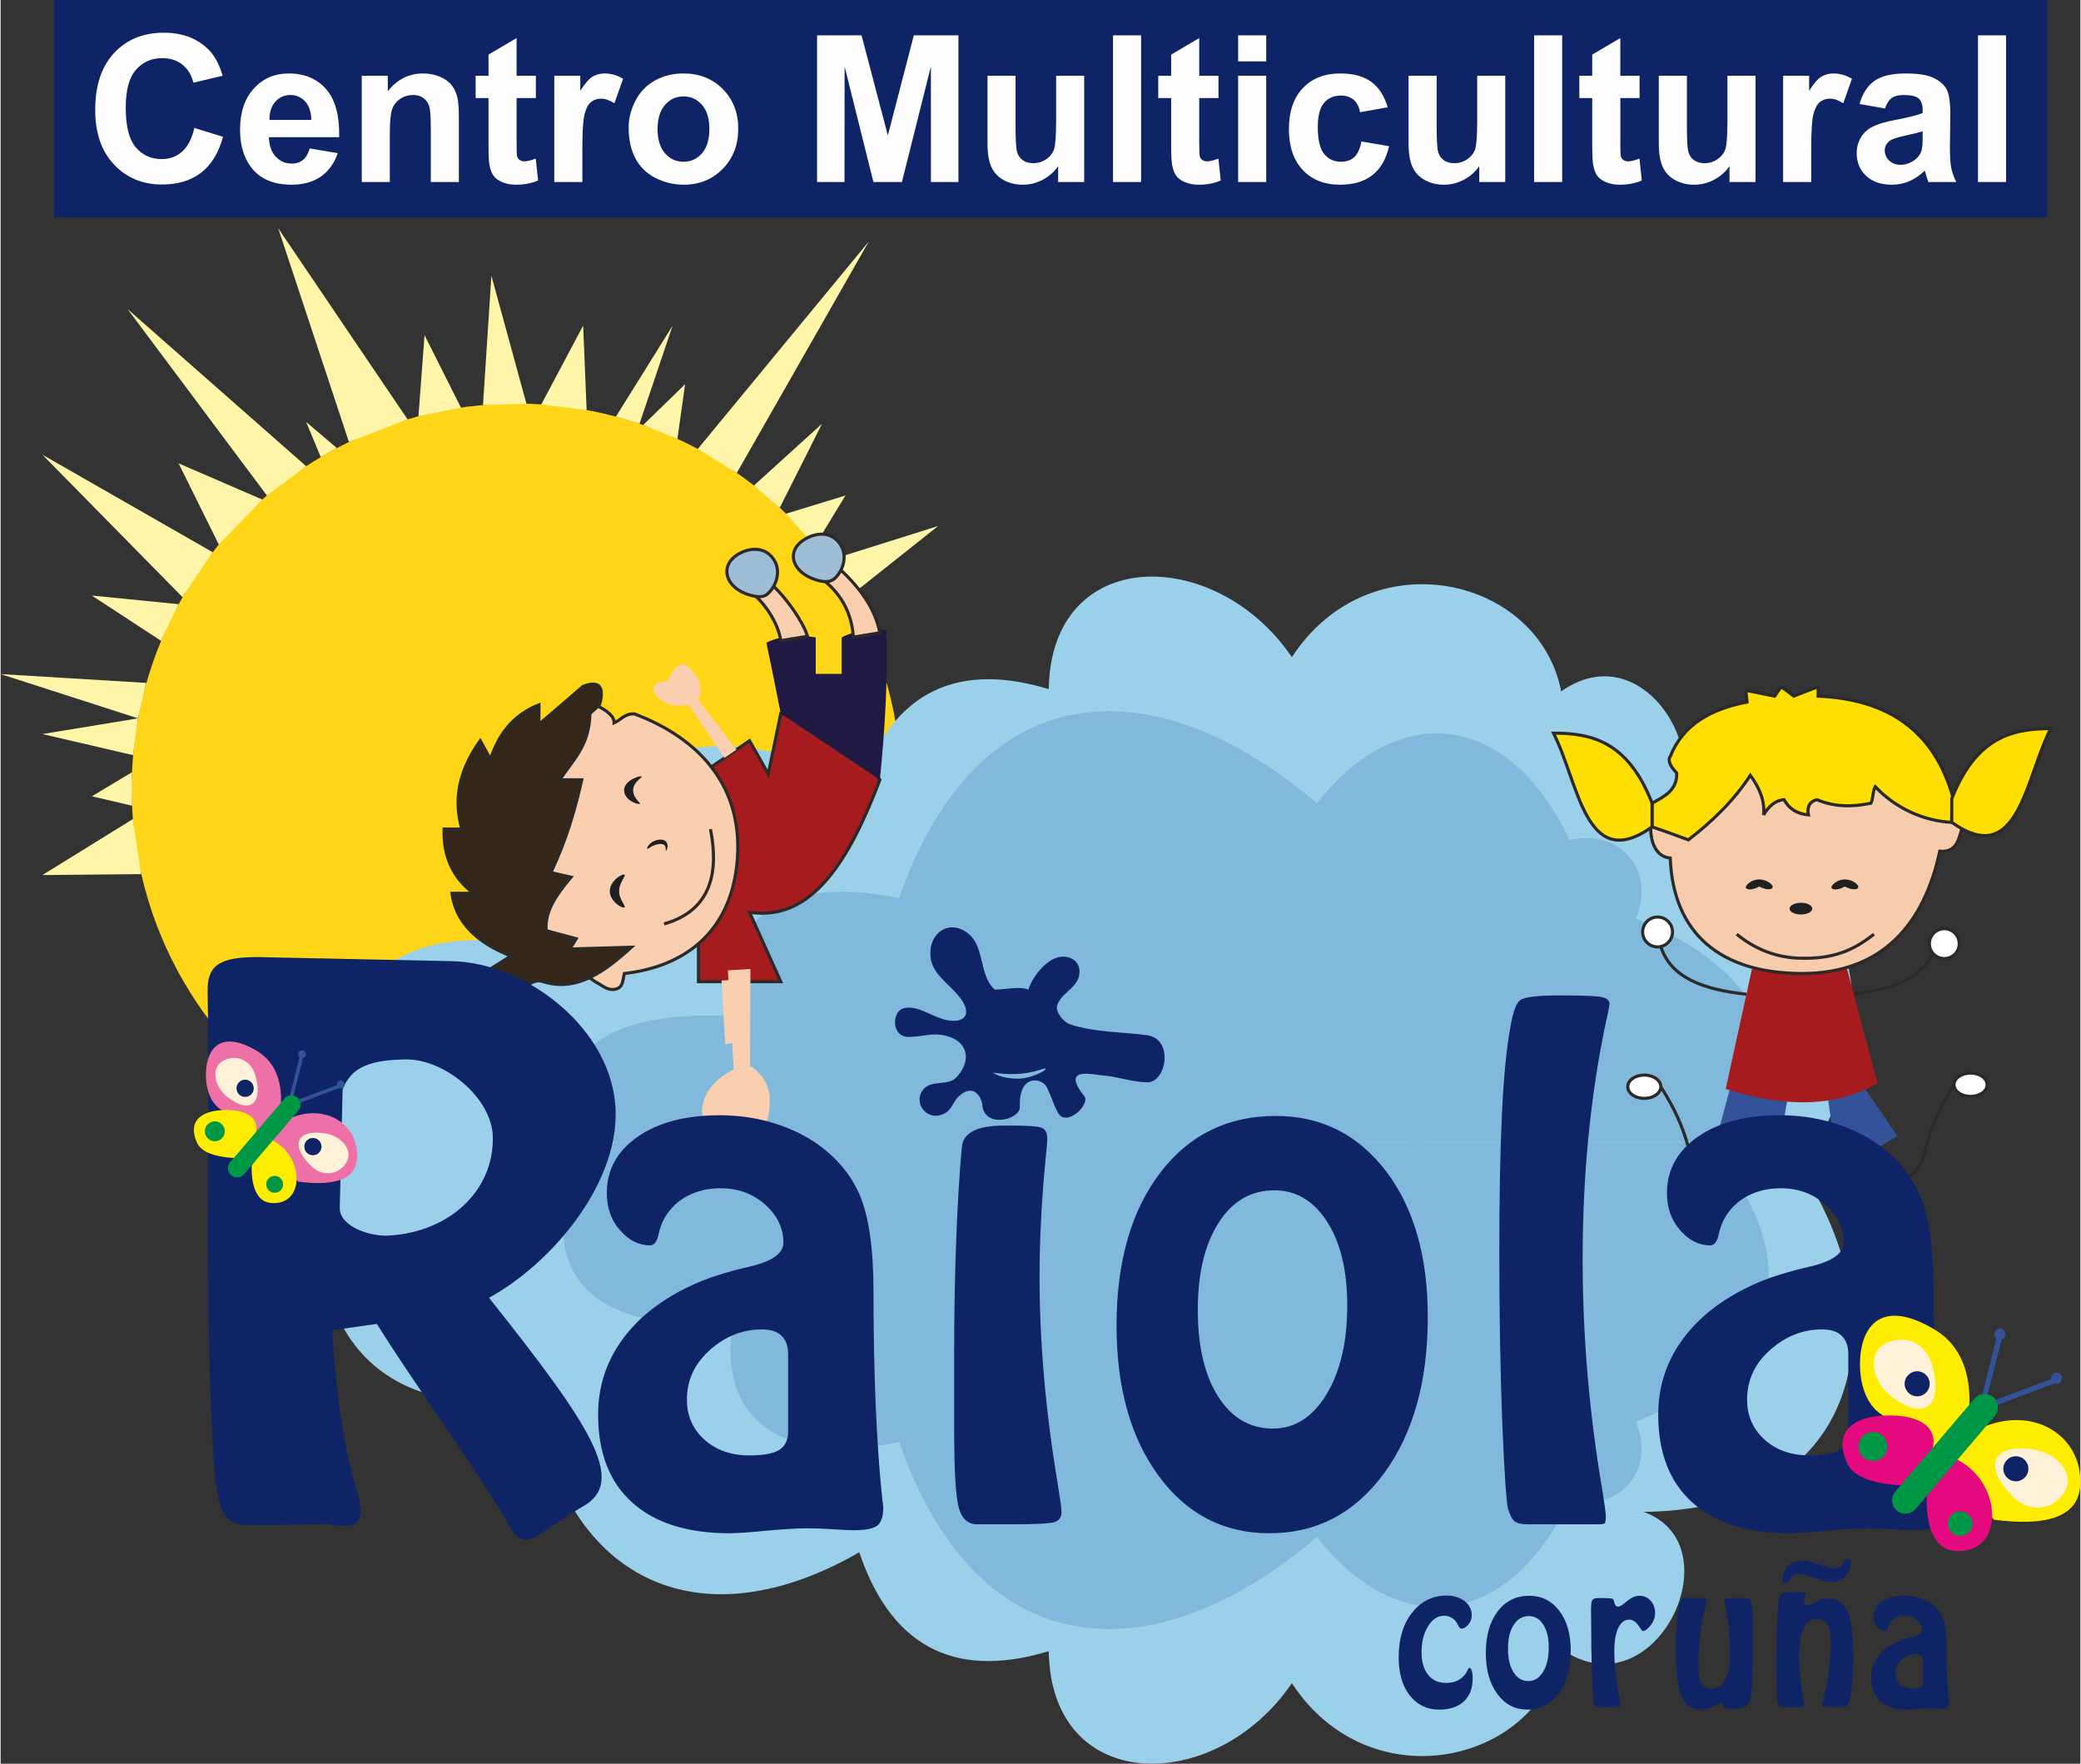 <?xml version="1.0" encoding="UTF-8"?>
<!DOCTYPE svg PUBLIC "-//W3C//DTD SVG 1.1//EN" "http://www.w3.org/Graphics/SVG/1.1/DTD/svg11.dtd">
<!-- Creator: CorelDRAW X8 -->
<svg xmlns="http://www.w3.org/2000/svg" xml:space="preserve" width="118px" height="100px" version="1.1" style="shape-rendering:geometricPrecision; text-rendering:geometricPrecision; image-rendering:optimizeQuality; fill-rule:evenodd; clip-rule:evenodd"
viewBox="0 0 50424 42758"
 xmlns:xlink="http://www.w3.org/1999/xlink">
 <rect x="0" y="0" width="50424" height="42758" fill="#333333" stroke="none"/>
 <defs>
  <style type="text/css">
   <![CDATA[
    .str0 {stroke:#2B2A29;stroke-width:75.192}
    .fil6 {fill:none}
    .fil17 {fill:#FFED00}
    .fil22 {fill:#ED70A7}
    .fil18 {fill:#E5097F}
    .fil19 {fill:#009846}
    .fil0 {fill:#0F2467}
    .fil10 {fill:#1E2022}
    .fil12 {fill:#201943}
    .fil15 {fill:#342619}
    .fil7 {fill:#34529A}
    .fil4 {fill:#81B9DC}
    .fil3 {fill:#9AD0EA}
    .fil14 {fill:#9FBDD5}
    .fil8 {fill:#A61B1E}
    .fil9 {fill:#F7CCAC}
    .fil13 {fill:#FACFAF}
    .fil2 {fill:#FED517}
    .fil11 {fill:#FFDE02}
    .fil20 {fill:#FFF1D7}
    .fil1 {fill:#FFF5A9}
    .fil5 {fill:white}
    .fil21 {fill:#FEFEFE;fill-rule:nonzero}
    .fil16 {fill:#0F2467;fill-rule:nonzero}
   ]]>
  </style>
 </defs>
 <g id="Capa_x0020_1">
  <rect class="fil0" x="1294" width="48330" height="5271"/>
  <g id="_2154782817392">
   <g>
    <g>
     <polygon class="fil1" points="20032,13602 22730,12752 20589,14452 "/>
     <circle class="fil2" cx="12508" cy="19115" r="9331"/>
     <polygon class="fil1" points="3205,19858 1013,21214 3409,21191 "/>
     <polygon class="fil1" points="3186,19533 2211,19305 3186,18720 "/>
     <polygon class="fil1" points="3209,18307 1013,17796 3330,17415 "/>
     <polygon class="fil1" points="0,16342 3330,17415 3530,16556 "/>
     <polygon class="fil1" points="3887,15534 2211,14438 4315,14647 "/>
     <polygon class="fil1" points="4408,14475 1013,11024 5142,13388 "/>
     <polygon class="fil1" points="5290,13202 4315,11233 6344,12111 "/>
     <polygon class="fil1" points="6456,12013 3079,7494 7408,11303 "/>
     <polygon class="fil1" points="7761,11080 7408,10230 8151,10862 "/>
     <polygon class="fil1" points="8444,10713 6730,5534 9865,10165 "/>
     <polygon class="fil1" points="10130,10091 10278,8126 11161,9882 "/>
     <polygon class="fil1" points="11695,9821 11899,6686 12749,9789 "/>
     <polygon class="fil1" points="13107,9807 14124,7894 14208,9942 "/>
     <polygon class="fil1" points="14918,10100 16293,7894 15490,10272 "/>
     <polygon class="fil1" points="16409,10639 16595,9315 15578,10304 "/>
     <polygon class="fil1" points="16902,10885 21049,5855 17849,11465 "/>
     <polygon class="fil1" points="18262,11772 19916,10272 18889,12311 "/>
     <polygon class="fil1" points="20483,12013 19744,13226 19038,12455 "/>
    </g>
    <path class="fil3" d="M8329 29033c11593,10 23190,19 34788,28 2819,-3246 2722,-8913 -3284,-8978 2243,-794 274,-4923 -1997,-3321 -534,-2782 -4631,-3734 -6530,-831 -1830,-2703 -5839,-2740 -5894,776 -2081,-632 -3758,-79 -4594,2396 -4147,-2382 -7347,-376 -7849,3925 -3595,-1087 -6326,1746 -4640,6005l0 0z"/>
    <path class="fil4" d="M14088 29038c9085,5 18174,14 27259,18 2378,-2619 2072,-5280 -1700,-6785 479,-1143 -343,-2188 -1607,-1905 -1537,-3232 -4245,-3320 -6126,-887 -3804,-3269 -8170,-3316 -10130,2299 -2350,-524 -4440,186 -4036,2852 -3599,-167 -4891,1254 -3660,4408l0 0z"/>
   </g>
   <path class="fil3" d="M8329 27703c11593,-9 23190,-18 34788,-28 2819,3247 2722,8913 -3284,8978 2243,794 274,4923 -1997,3321 -534,2782 -4631,3734 -6530,831 -1830,2703 -5839,2741 -5894,-775 -2081,631 -3758,79 -4594,-2397 -4147,2383 -7347,376 -7849,-3925 -3595,1087 -6326,-1746 -4640,-6005l0 0z"/>
   <path class="fil4" d="M14088 27698c9085,-4 18174,-13 27259,-18 2378,2619 2072,5281 -1700,6786 479,1142 -343,2187 -1607,1904 -1537,3232 -4245,3321 -6126,887 -3804,3270 -8170,3316 -10130,-2299 -2350,525 -4440,-186 -4036,-2852 -3599,167 -4891,-1254 -3660,-4408l0 0z"/>
  </g>
  <g id="_2154782854736">
   <ellipse class="fil5 str0" cx="39851" cy="26346" rx="401" ry="283"/>
   <path class="fil6 str0" d="M40252 26346c314,495 550,983 684,1541 267,1085 928,834 1329,24"/>
   <polygon class="fil7" points="41927,26401 41542,27824 43091,28005 43311,26707 "/>
   <polygon class="fil7" points="44310,26676 44554,28398 45985,27541 45214,26409 "/>
   <ellipse class="fil5 str0" cx="47762" cy="26298" rx="401" ry="283"/>
   <path class="fil6 str0" d="M47361 26298c-314,496 -550,983 -684,1542 -267,1077 -928,833 -1329,23"/>
   <path class="fil6 str0" d="M40252 22948c244,771 1062,1046 2076,1156"/>
   <path class="fil6 str0" d="M46913 22948c-244,771 -1062,1046 -2076,1156"/>
   <circle class="fil5 str0" cx="40173" cy="22594" r="362"/>
   <circle class="fil5 str0" cx="47125" cy="22877" r="362"/>
   <path class="fil8" d="M42470 23452c762,212 1525,204 2288,0 244,935 496,1871 747,2807 -1030,606 -2288,582 -3680,142 212,-983 432,-1966 645,-2949z"/>
   <g>
    <path class="fil9 str0" d="M40008 20062c-8,385 150,716 472,739 71,1833 1219,2800 3209,2800 1950,-8 2949,-1211 3326,-2965 456,39 456,-369 543,-542 -1086,-928 -2666,-1204 -4074,-1943 -1258,731 -2218,1180 -3476,1911l0 0z"/>
    <path class="fil6 str0" d="M42092 22649c425,346 952,582 1597,582 873,16 1329,-275 1730,-582"/>
    <ellipse class="fil10" cx="43649" cy="22028" rx="275" ry="142"/>
    <path class="fil10" d="M42635 21320c181,0 330,118 330,181 0,63 -126,95 -330,-8 -181,103 -323,79 -323,16 0,-55 142,-189 323,-189z"/>
    <path class="fil10" d="M44711 21320c181,0 330,118 330,181 0,63 -126,95 -330,-8 -181,103 -323,79 -323,16 0,-55 142,-189 323,-189z"/>
   </g>
   <path class="fil11 str0" d="M40920 20361c590,-456 1109,-959 1502,-1565 205,283 354,590 323,959 126,-212 283,-353 495,-369 118,220 315,346 590,369 -39,-196 32,-322 205,-369 424,181 865,181 1313,86 47,-86 47,-314 102,-401 488,519 1172,834 1856,865 8,-212 16,-417 24,-621 -464,-1636 -1612,-2367 -3264,-2438 0,-78 0,-157 0,-228 -197,71 -393,150 -590,228 -102,-78 -204,-157 -306,-228 -48,71 -103,150 -158,228 -236,-47 -464,-94 -700,-141 8,94 24,188 32,283 -897,173 -1557,558 -1856,1305 -71,95 -32,228 149,417 16,409 -291,566 -597,731 0,189 0,378 0,574 299,103 590,205 880,315l0 0z"/>
   <path class="fil11 str0" d="M40040 19472c-582,-1494 -1463,-1698 -2391,-1698 613,1187 771,3428 2391,2272 0,-196 0,-385 0,-574z"/>
   <path class="fil11 str0" d="M47306 19362c590,-1494 1471,-1698 2399,-1698 -614,1195 -779,3428 -2399,2272 0,-188 0,-385 0,-574z"/>
  </g>
  <g id="_2154784122016">
   <path class="fil8 str0" d="M16919 22759c0,347 0,693 0,1040 665,0 1330,0 1995,0 -255,-559 -502,-1125 -757,-1683 1513,233 2419,-1259 3161,-3211 -693,-891 -1485,-1436 -2404,-1606 -99,488 -198,976 -304,1464 -149,-269 -297,-537 -453,-806 -304,212 -615,424 -927,637 -99,1386 -205,2779 -311,4165z"/>
   <path class="fil12" d="M18567 15581c318,-156 715,-206 1195,-128 0,290 0,587 0,884 213,0 418,0 630,0 0,-297 0,-594 0,-884 318,-169 686,-212 1082,-177 42,1189 -35,2405 -156,3629 -806,-538 -1605,-1075 -2404,-1606 -113,-573 -227,-1146 -347,-1718l0 0z"/>
   <path class="fil13 str0" d="M18730 14201c318,305 707,835 834,1224 -219,35 -431,71 -650,106 -57,-424 -403,-934 -693,-1146 169,-63 339,-120 509,-184z"/>
   <path class="fil13 str0" d="M20024 14124c113,-106 226,-206 340,-312 466,439 834,927 954,1528 -219,35 -431,71 -643,106 -36,-530 -248,-969 -651,-1322z"/>
   <path class="fil14 str0" d="M18044 14385c-481,-198 -601,-672 -177,-940 304,-184 686,-198 891,141 156,255 64,594 -148,799 -128,128 -340,85 -566,0l0 0z"/>
   <path class="fil14 str0" d="M19663 14018c-488,-199 -608,-672 -183,-934 304,-191 686,-205 891,134 155,255 70,594 -142,800 -134,127 -346,91 -566,0l0 0z"/>
   <path class="fil13 str0" d="M14416 17087c304,141 466,290 459,438 163,-70 248,-226 488,-219 1585,594 2674,1775 2490,3628 -177,1740 -1351,2511 -2730,2667 -43,170 -28,325 -198,375 -205,56 -318,-78 -509,-177 -1394,-941 -2200,-2157 -2023,-3544 155,-1251 948,-2305 2023,-3168l0 0z"/>
   <path class="fil15 str0" d="M14522 17087c127,-474 -36,-587 -403,-446 -354,312 -715,616 -1068,920 0,-156 0,-318 0,-474 -651,262 -984,743 -1175,1323 -84,-149 -162,-305 -247,-453 -446,629 -679,1322 -446,2143 -141,0 -283,0 -431,0 -21,636 198,1167 714,1556 -176,0 -353,0 -523,0 92,693 587,1188 1429,1520 -184,121 -368,234 -552,347 226,42 446,85 672,127 21,163 42,319 56,474 184,-212 368,-410 609,-325 806,254 1485,-241 2136,-835 -495,14 -998,29 -1493,43 50,-85 106,-163 156,-248 -241,-63 -488,-134 -729,-198 -42,-467 255,-884 602,-1294 -163,-35 -326,-78 -488,-113 389,-821 587,-1542 749,-2249 -177,0 -353,0 -530,0 297,-474 714,-807 728,-1606 78,-71 156,-141 234,-212l0 0z"/>
   <path class="fil10" d="M15109 21203c92,0 -114,177 -114,403 0,220 206,396 114,396 -92,0 -340,-176 -340,-396 0,-226 248,-403 340,-403z"/>
   <path class="fil10" d="M15526 18820c92,0 -191,120 -191,339 0,220 240,333 148,333 -91,0 -367,-113 -367,-333 0,-219 318,-339 410,-339z"/>
   <path class="fil10" d="M16000 20355c198,0 191,191 141,261 -49,71 57,-155 -141,-155 -198,0 -326,162 -326,106 0,-57 128,-212 326,-212z"/>
   <path class="fil6 str0" d="M16085 22399c976,-276 1379,-1026 1124,-2299"/>
   <polygon class="fil13" points="17549,18374 16686,17087 16919,16974 17839,18176 "/>
   <path class="fil13" d="M16170 16500c282,-545 410,-474 679,-134 84,106 176,325 70,608 -77,35 -155,71 -233,113 -318,57 -580,0 -764,-191 -177,-212 -120,-346 248,-396z"/>
   <polygon class="fil13" points="17478,23771 17570,25320 17825,25263 17832,23749 "/>
   <g>
    <path class="fil13" d="M17686 27131c856,406 943,197 965,-471 0,-209 -87,-570 -482,-822 -132,32 -263,54 -395,87 -449,230 -712,537 -767,943 -22,428 175,548 679,263l0 0z"/>
    <polygon class="fil13" points="17632,23524 17774,25925 18169,25838 18180,23491 "/>
   </g>
  </g>
  <g id="_2154784118464">
   <path class="fil16" d="M24054 26003c383,55 766,59 1149,-69 383,-128 -118,216 -540,216 -422,0 -609,-147 -609,-147zm49 -2013c-386,-337 -236,-1016 -628,-1345 -470,-395 -1014,-23 -923,599 54,372 439,611 677,903 390,477 96,701 -382,560 -314,-93 -625,-338 -943,-266 -307,71 -313,710 118,698 352,-11 526,-89 785,-50 679,104 748,642 354,1041 -187,189 -565,62 -756,246 -309,296 0,792 412,648 251,-88 246,-283 412,-442 358,-343 557,28 570,196 46,597 926,364 913,59 -34,-815 543,-715 658,-471 130,278 157,415 265,609 206,370 795,-207 638,-403 -585,-732 220,-514 442,-501 330,20 722,165 1090,167 460,3 642,-1042 0,-1139 -553,-83 -1244,-60 -1876,-265 -151,-49 -356,-297 -314,-451 78,-285 435,-405 521,-688 121,-400 -269,-616 -619,-442 -264,132 -519,477 -599,737 -236,-88 -610,8 -815,0zm-5010 8843c0,-198 -53,-345 -158,-448 -106,-103 -265,-156 -479,-156 -467,0 -885,167 -1258,498 -372,331 -559,732 -559,1205 0,390 142,715 423,968 284,256 648,384 1093,384 337,0 579,-44 721,-133 145,-89 217,-240 217,-446l0 -1872zm-1419 4338c-1021,0 -1808,-248 -2362,-746 -551,-495 -826,-1205 -826,-2129 0,-673 194,-1279 584,-1816 387,-537 949,-977 1683,-1319 387,-181 863,-331 1428,-459 531,-126 798,-318 798,-579 0,-348 -147,-657 -445,-921 -295,-264 -657,-395 -1080,-395 -295,0 -559,61 -795,183 -237,123 -423,301 -560,535 -64,108 -114,244 -150,411 -36,165 -100,251 -200,256 -276,0 -521,-122 -732,-367 -214,-242 -320,-542 -320,-901 0,-565 250,-1019 751,-1367 501,-347 1163,-520 1990,-520 423,0 829,56 1213,164 387,109 740,265 1060,471 529,353 901,790 1121,1307 220,521 331,1302 331,2351 0,1976 70,3645 212,5009 16,114 25,181 25,197 0,223 -47,370 -142,448 -97,75 -289,114 -584,114 -87,0 -256,-8 -507,-25 -247,-14 -453,-22 -609,-22 -245,0 -576,20 -991,58 -417,42 -715,62 -893,62zm6007 -217c-228,0 -378,-134 -450,-401 -75,-264 -112,-901 -112,-1906l0 -1914c0,-946 17,-1839 50,-2683 31,-843 76,-1560 128,-2159 6,-22 9,-50 9,-83 28,-342 359,-515 996,-520l236 0c390,0 626,19 710,55 86,39 128,125 128,262 0,72 -14,239 -42,506 -97,1005 -145,1951 -145,2835 0,1609 148,3284 440,5023 61,373 92,601 92,684 0,125 -53,206 -161,245 -106,36 -437,56 -991,56l-888 0zm7201 -8097c-565,0 -1015,261 -1352,787 -337,526 -504,1230 -504,2118 0,882 165,1580 493,2095 328,517 771,776 1330,776 529,0 960,-275 1296,-829 337,-551 504,-1272 504,-2156 0,-849 -164,-1528 -490,-2032 -325,-506 -751,-759 -1277,-759zm-3826 3283c0,-1541 351,-2777 1052,-3701 701,-923 1639,-1385 2808,-1385 1099,0 1986,445 2668,1333 679,887 1018,2070 1018,3542 0,1566 -356,2829 -1065,3795 -710,965 -1634,1447 -2777,1447 -1105,0 -1998,-462 -2680,-1386 -681,-924 -1024,-2140 -1024,-3645zm9981 4814c-159,0 -267,-25 -331,-73 -61,-50 -114,-150 -159,-303 -41,-167 -89,-860 -139,-2078 -47,-1216 -72,-2596 -72,-4141 0,-1346 22,-2470 64,-3369 44,-899 111,-1597 206,-2093 58,-361 139,-581 242,-653 105,-76 423,-112 954,-112 559,0 902,14 1024,42 120,25 181,81 181,161 0,39 -25,179 -81,418 -381,1797 -570,3723 -570,5779 0,1884 164,3776 490,5670 47,312 72,493 72,549 0,91 -6,147 -20,169 -14,23 -55,34 -128,34l-267 0 -1466 0zm7760 -4121c0,-198 -53,-345 -158,-448 -106,-103 -265,-156 -479,-156 -467,0 -885,167 -1258,498 -372,331 -559,732 -559,1205 0,390 142,715 423,968 284,256 648,384 1093,384 337,0 579,-44 721,-133 145,-89 217,-240 217,-446l0 -1872zm-1419 4338c-1021,0 -1808,-248 -2362,-746 -551,-495 -827,-1205 -827,-2129 0,-673 195,-1279 585,-1816 387,-537 949,-977 1683,-1319 387,-181 863,-331 1428,-459 531,-126 798,-318 798,-579 0,-348 -147,-657 -445,-921 -295,-264 -657,-395 -1080,-395 -295,0 -559,61 -795,183 -237,123 -423,301 -560,535 -64,108 -114,244 -150,411 -36,165 -100,251 -200,256 -276,0 -521,-122 -732,-367 -214,-242 -320,-542 -320,-901 0,-565 250,-1019 751,-1367 501,-347 1163,-520 1990,-520 423,0 829,56 1213,164 386,109 740,265 1060,471 529,353 901,790 1121,1307 220,521 331,1302 331,2351 0,1976 70,3645 212,5009 16,114 25,181 25,197 0,223 -48,370 -142,448 -97,75 -290,114 -584,114 -87,0 -256,-8 -507,-25 -247,-14 -453,-22 -609,-22 -245,0 -576,20 -991,58 -417,42 -715,62 -893,62z"/>
   <path class="fil0" d="M8292 26408l-70 2870c-11,456 735,704 1190,677 1501,-91 2556,-1116 2521,-2404 -26,-936 -1164,-1874 -2101,-1867 -1026,8 -1353,273 -1540,724zm-1982 -3204c-1063,-22 -1301,239 -1291,837 68,3785 -87,7577 149,11356 92,1479 354,1589 949,1580l1788 -25c681,105 993,64 731,-817 -386,-1295 -515,-2591 -596,-3886l1082 -153c958,1528 2054,2999 3002,4534 272,440 388,932 949,566 325,-212 724,-489 1061,-684 1047,-604 190,-1927 -2293,-5050 1490,-816 3105,-2701 3070,-4507 -39,-1995 -2167,-3615 -3963,-3653l-4638 -98z"/>
  </g>
  <g id="_2154784121344">
   <path class="fil17" d="M47996 34628c1288,-584 2470,179 2427,1351 -29,835 -883,1023 -2094,863 -362,-458 -719,-916 -1081,-1370 251,-284 497,-564 748,-844l0 0z"/>
   <path class="fil17" d="M47731 34117c43,-830 -217,-1496 -806,-1862 -1254,-772 -1804,-184 -1843,728 -24,676 227,1124 512,1303 424,294 849,593 1273,892 290,-352 574,-709 864,-1061l0 0z"/>
   <circle class="fil7" cx="48474" cy="32346" r="135"/>
   <circle class="fil7" cx="49844" cy="33413" r="135"/>
   <path class="fil7" d="M49824 33456l0 0c-9,-29 -48,-48 -82,-34l-1379 521c-34,15 -48,48 -39,82l0 0c15,34 48,48 82,39l1380 -526c34,-10 53,-48 38,-82z"/>
   <path class="fil7" d="M48078 33929l0 0c34,5 73,-15 77,-49l367 -1432c5,-34 -14,-68 -48,-77l0 0c-34,-10 -68,14 -77,48l-362 1433c-10,33 14,67 43,77z"/>
   <path class="fil18" d="M47359 35347c-222,309 -443,618 -661,931 -19,704 174,1269 661,1317 1245,135 1226,-1698 0,-2248l0 0z"/>
   <path class="fil18" d="M46834 35154c149,-511 -242,-844 -1052,-839 -922,4 -1346,434 -1013,1157 140,290 516,493 1341,541 241,-290 482,-574 724,-859z"/>
   <circle class="fil19" cx="45396" cy="35067" r="352"/>
   <circle class="fil19" cx="47509" cy="36939" r="299"/>
   <path class="fil20" d="M46809 33031c-125,-381 -540,-699 -1046,-492 -536,222 -411,941 86,1322 849,651 1274,150 960,-830z"/>
   <path class="fil20" d="M48840 36331c295,270 816,343 1153,-92 357,-453 -106,-1017 -728,-1104 -1061,-145 -1182,497 -425,1196z"/>
   <circle class="fil0" cx="48860" cy="35608" r="304"/>
   <circle class="fil0" cx="46467" cy="33548" r="304"/>
   <path class="fil19" d="M48310 33871l0 0c-135,-116 -343,-97 -454,38l-1920 2253c-116,140 -96,343 39,459l0 0c135,115 342,96 453,-39l1920 -2253c116,-135 97,-342 -38,-458z"/>
  </g>
  <path class="fil16" d="M35690 40692c0,238 -71,424 -214,556 -143,133 -343,199 -599,199 -296,0 -533,-115 -713,-345 -179,-231 -268,-539 -268,-926 0,-443 108,-803 325,-1079 218,-276 495,-415 833,-415 179,0 327,45 442,136 115,90 172,205 172,344 0,81 -28,156 -83,222 -56,67 -112,100 -168,100 -27,0 -52,-24 -76,-74 -23,-48 -45,-85 -64,-109 -35,-42 -76,-73 -126,-96 -50,-24 -101,-35 -152,-35 -153,0 -283,84 -389,253 -105,167 -159,379 -159,634 0,232 53,413 158,545 106,132 251,198 436,198 90,0 169,-14 241,-42 71,-28 133,-70 186,-126 36,-37 65,-80 89,-128 22,-48 37,-72 43,-72 26,0 48,23 63,69 16,47 23,110 23,191z"/>
  <path id="1" class="fil16" d="M37053 39179c-154,0 -277,71 -369,215 -92,143 -137,335 -137,578 0,240 45,431 134,571 90,141 210,212 363,212 144,0 262,-75 354,-226 92,-151 137,-347 137,-589 0,-231 -45,-416 -133,-554 -89,-138 -205,-207 -349,-207zm-1044 896c0,-421 96,-758 287,-1010 192,-252 447,-378 766,-378 300,0 542,121 728,364 185,242 278,564 278,966 0,427 -97,772 -291,1036 -193,263 -445,394 -757,394 -302,0 -545,-126 -731,-378 -186,-252 -280,-584 -280,-994z"/>
  <path id="2" class="fil16" d="M38868 41388c-117,0 -186,-12 -208,-36 -21,-25 -36,-94 -45,-208 -16,-214 -29,-466 -38,-754 -9,-289 -13,-594 -13,-914 0,-70 -1,-153 -2,-248 -2,-96 -3,-158 -3,-186 0,-130 10,-213 29,-248 20,-35 66,-52 141,-52 133,0 226,2 279,6 52,5 83,12 90,22 7,8 18,40 31,96 13,56 45,84 95,84 36,0 105,-44 207,-132 101,-87 203,-131 306,-131 106,0 196,40 268,120 72,80 108,180 108,298 0,109 -37,208 -111,301 -73,92 -138,137 -195,137 -3,0 -36,-46 -101,-139 -64,-92 -138,-139 -221,-139 -113,0 -201,67 -265,201 -64,134 -96,320 -96,560 0,359 40,732 120,1118 18,85 27,138 27,158 0,35 -14,58 -41,69 -28,12 -102,17 -224,17l-138 0z"/>
  <path id="3" class="fil16" d="M42301 38742c75,0 123,38 147,113 23,76 35,265 35,570l0 333c0,375 -3,660 -10,853 -6,195 -17,358 -32,489l-2 12c-24,210 -152,316 -385,316 -83,0 -146,-4 -190,-12 -43,-7 -70,-18 -79,-33 -4,-7 -8,-19 -13,-35 -14,-43 -39,-65 -78,-65 -4,0 -56,28 -157,82 -100,55 -202,82 -308,82 -222,0 -379,-103 -473,-310 -93,-207 -140,-581 -140,-1124 0,-202 5,-390 15,-561 11,-171 25,-306 43,-404 3,-14 6,-35 11,-60 25,-164 77,-246 158,-246l433 0c37,0 61,4 71,13 11,9 16,29 16,60 0,9 -8,41 -23,98 -118,459 -178,940 -178,1441 0,208 25,357 76,447 50,91 132,136 247,136 145,0 255,-73 330,-220 75,-147 113,-364 113,-650 0,-419 -40,-812 -118,-1179 -11,-42 -16,-67 -16,-73 0,-28 7,-48 19,-57 13,-11 40,-16 81,-16l407 0z"/>
  <path id="4" class="fil16" d="M43049 40289c0,-319 5,-602 14,-850 10,-248 25,-449 44,-605 15,-113 40,-180 76,-204 35,-23 131,-34 288,-34 137,0 219,5 248,17 29,11 44,32 44,63 0,20 -7,47 -20,81 -14,34 -21,60 -21,76 0,29 7,51 19,66 13,14 33,21 60,21 26,0 92,-27 197,-82 105,-55 205,-83 298,-83 226,0 385,101 479,300 94,201 142,565 142,1095 0,213 -6,400 -17,560 -12,160 -28,302 -53,427 -3,13 -6,30 -8,51 -24,133 -100,200 -229,200 -50,0 -105,-1 -165,-2 -59,-2 -93,-2 -102,-2l-95 0c-34,0 -56,-5 -67,-15 -11,-10 -16,-27 -16,-55 0,-6 7,-34 20,-84 123,-439 185,-910 185,-1413 0,-205 -26,-350 -78,-436 -52,-86 -138,-129 -260,-129 -137,0 -242,73 -316,218 -74,147 -111,354 -111,624 0,410 38,792 113,1148 9,42 14,67 14,72 0,30 -7,50 -18,60 -12,10 -41,14 -87,14l-27 0 -228 0 -72 0c-89,0 -145,-7 -168,-22 -22,-15 -40,-45 -52,-91 -12,-43 -20,-134 -24,-272 -5,-138 -7,-376 -7,-714zm277 -1916l-82 0c-17,0 -28,-4 -35,-12 -7,-7 -10,-18 -10,-33 0,-142 44,-260 132,-352 87,-93 202,-139 342,-139 116,0 260,31 434,93 174,62 290,93 349,93 100,0 170,-36 209,-110 39,-73 63,-110 70,-110l87 0c13,0 23,4 30,12 7,9 10,22 10,39 0,143 -44,261 -131,353 -88,93 -202,139 -343,139 -116,0 -259,-32 -432,-96 -172,-63 -288,-95 -348,-95 -99,0 -169,36 -210,108 -40,73 -64,110 -72,110z"/>
  <path id="5" class="fil16" d="M46612 40264c0,-54 -15,-94 -43,-122 -29,-29 -73,-43 -131,-43 -128,0 -242,46 -343,136 -102,90 -153,200 -153,329 0,106 39,195 116,264 77,70 176,105 298,105 92,0 158,-13 197,-37 39,-24 59,-65 59,-121l0 -511zm-387 1183c-279,0 -494,-67 -645,-203 -150,-135 -225,-329 -225,-581 0,-184 53,-349 159,-496 106,-146 259,-266 459,-359 106,-50 236,-91 390,-126 145,-34 218,-86 218,-158 0,-95 -41,-179 -122,-251 -80,-72 -179,-108 -294,-108 -81,0 -153,17 -217,50 -65,34 -116,82 -153,146 -18,30 -31,67 -41,112 -10,45 -27,69 -55,70 -75,0 -142,-33 -199,-100 -59,-66 -88,-148 -88,-246 0,-154 69,-278 205,-373 137,-94 318,-142 543,-142 115,0 226,16 331,45 106,30 202,72 289,129 145,96 246,215 306,356 60,142 91,356 91,642 0,539 19,994 57,1366 5,31 7,50 7,54 0,61 -13,101 -39,122 -26,21 -79,32 -159,32 -24,0 -70,-3 -138,-7 -68,-4 -124,-6 -166,-6 -67,0 -158,5 -271,16 -114,11 -195,16 -243,16z"/>
  <path class="fil21" d="M4697 3102l695 214c-107,391 -285,682 -533,872 -248,190 -563,285 -944,285 -473,0 -861,-162 -1166,-484 -304,-323 -456,-764 -456,-1325 0,-592 153,-1052 459,-1380 305,-327 707,-491 1206,-491 435,0 789,129 1060,386 162,153 283,371 364,657l-710 169c-42,-184 -130,-330 -263,-437 -134,-106 -297,-159 -487,-159 -264,0 -478,94 -642,284 -165,188 -247,495 -247,918 0,449 81,769 243,960 162,191 372,286 631,286 191,0 356,-60 494,-182 137,-122 236,-312 296,-573z"/>
  <path id="1" class="fil21" d="M7494 3599l680 114c-87,249 -225,439 -413,570 -189,129 -425,195 -707,195 -448,0 -780,-147 -994,-440 -170,-235 -255,-531 -255,-889 0,-428 112,-763 335,-1004 222,-243 504,-364 845,-364 383,0 685,127 907,380 221,253 327,642 317,1165l-1704 0c5,202 60,359 165,471 104,113 235,169 391,169 107,0 196,-29 268,-87 73,-58 127,-151 165,-280zm39 -691c-4,-197 -55,-348 -152,-451 -97,-103 -214,-154 -353,-154 -148,0 -271,54 -368,163 -97,108 -144,256 -142,442l1015 0z"/>
  <path id="2" class="fil21" d="M11110 4413l-680 0 0 -1313c0,-278 -15,-458 -44,-539 -30,-82 -77,-145 -143,-191 -67,-45 -146,-67 -239,-67 -119,0 -226,32 -320,96 -95,65 -160,151 -195,257 -35,107 -53,304 -53,592l0 1165 -680 0 0 -2577 631 0 0 378c226,-289 510,-433 853,-433 151,0 289,27 414,81 126,55 220,124 284,207 65,85 109,180 134,287 26,106 38,259 38,457l0 1600z"/>
  <path id="3" class="fil21" d="M12977 1836l0 541 -467 0 0 1044c0,212 4,335 13,370 9,35 29,64 61,87 32,22 70,34 115,34 64,0 155,-22 275,-66l57 530c-158,68 -337,102 -537,102 -122,0 -232,-21 -331,-62 -99,-42 -171,-95 -216,-161 -46,-66 -78,-155 -96,-267 -14,-80 -22,-240 -22,-483l0 -1128 -312 0 0 -541 312 0 0 -512 681 -402 0 914 467 0z"/>
  <path id="4" class="fil21" d="M14104 4413l-680 0 0 -2577 630 0 0 366c109,-173 206,-287 293,-341 87,-53 186,-80 296,-80 156,0 305,43 449,128l-211 595c-115,-75 -222,-112 -320,-112 -96,0 -177,26 -243,79 -67,53 -119,147 -157,284 -38,138 -57,426 -57,864l0 794z"/>
  <path id="5" class="fil21" d="M15227 3093c0,-227 56,-446 168,-658 111,-213 269,-374 474,-486 204,-112 432,-168 684,-168 390,0 709,127 958,380 249,254 373,574 373,961 0,391 -125,714 -376,971 -252,257 -568,385 -950,385 -236,0 -461,-54 -675,-161 -214,-107 -377,-263 -488,-470 -112,-206 -168,-458 -168,-754zm701 36c0,256 60,452 181,588 122,137 270,205 448,205 178,0 327,-68 447,-205 120,-136 180,-333 180,-592 0,-253 -60,-447 -180,-583 -120,-137 -269,-205 -447,-205 -178,0 -326,68 -448,205 -121,136 -181,332 -181,587z"/>
  <polygon id="6" class="fil21" points="19795,4413 19795,857 20873,857 21511,3283 22141,857 23222,857 23222,4413 22556,4413 22554,1614 21852,4413 21161,4413 20463,1614 20460,4413 "/>
  <path id="7" class="fil21" d="M25640 4413l0 -385c-94,137 -217,246 -371,328 -153,81 -314,122 -484,122 -174,0 -329,-38 -467,-114 -138,-77 -237,-184 -299,-322 -62,-138 -92,-328 -92,-571l0 -1635 680 0 0 1187c0,363 13,585 38,667 25,82 71,147 138,194 66,48 150,72 253,72 117,0 221,-32 314,-96 92,-63 155,-143 189,-238 34,-95 52,-327 52,-697l0 -1089 680 0 0 2577 -631 0z"/>
  <polygon id="8" class="fil21" points="26970,4413 26970,857 27651,857 27651,4413 "/>
  <path id="9" class="fil21" d="M29527 1836l0 541 -467 0 0 1044c0,212 5,335 14,370 9,35 29,64 61,87 31,22 69,34 115,34 64,0 155,-22 275,-66l57 530c-158,68 -337,102 -537,102 -123,0 -233,-21 -331,-62 -99,-42 -171,-95 -216,-161 -47,-66 -78,-155 -96,-267 -15,-80 -22,-240 -22,-483l0 -1128 -313 0 0 -541 313 0 0 -512 680 -402 0 914 467 0z"/>
  <path id="10" class="fil21" d="M30004 1488l0 -631 680 0 0 631 -680 0zm0 2925l0 -2577 680 0 0 2577 -680 0z"/>
  <path id="11" class="fil21" d="M33629 2601l-671 119c-22,-134 -73,-234 -154,-302 -80,-67 -183,-101 -311,-101 -170,0 -305,59 -406,177 -101,117 -152,314 -152,589 0,306 51,522 154,649 103,127 240,190 412,190 129,0 235,-38 317,-111 83,-74 141,-201 175,-381l670 114c-69,308 -202,541 -399,698 -197,157 -461,236 -793,236 -376,0 -677,-119 -900,-357 -224,-238 -336,-568 -336,-989 0,-426 112,-757 337,-995 224,-238 528,-356 911,-356 313,0 562,68 748,203 184,135 317,340 398,617z"/>
  <path id="12" class="fil21" d="M35850 4413l0 -385c-95,137 -218,246 -371,328 -153,81 -315,122 -485,122 -173,0 -329,-38 -466,-114 -139,-77 -238,-184 -299,-322 -62,-138 -93,-328 -93,-571l0 -1635 681 0 0 1187c0,363 12,585 38,667 24,82 70,147 137,194 66,48 151,72 253,72 117,0 221,-32 314,-96 93,-63 156,-143 190,-238 33,-95 51,-327 51,-697l0 -1089 680 0 0 2577 -630 0z"/>
  <polygon id="13" class="fil21" points="37180,4413 37180,857 37860,857 37860,4413 "/>
  <path id="14" class="fil21" d="M39737 1836l0 541 -467 0 0 1044c0,212 4,335 13,370 9,35 29,64 61,87 32,22 70,34 115,34 64,0 155,-22 275,-66l57 530c-158,68 -337,102 -537,102 -122,0 -233,-21 -331,-62 -99,-42 -171,-95 -216,-161 -46,-66 -78,-155 -96,-267 -14,-80 -22,-240 -22,-483l0 -1128 -313 0 0 -541 313 0 0 -512 681 -402 0 914 467 0z"/>
  <path id="15" class="fil21" d="M41917 4413l0 -385c-95,137 -218,246 -371,328 -153,81 -315,122 -484,122 -174,0 -330,-38 -467,-114 -138,-77 -238,-184 -299,-322 -62,-138 -93,-328 -93,-571l0 -1635 681 0 0 1187c0,363 12,585 38,667 25,82 70,147 137,194 67,48 151,72 254,72 116,0 221,-32 313,-96 93,-63 156,-143 190,-238 34,-95 51,-327 51,-697l0 -1089 681 0 0 2577 -631 0z"/>
  <path id="16" class="fil21" d="M43898 4413l-681 0 0 -2577 631 0 0 366c108,-173 206,-287 293,-341 87,-53 185,-80 295,-80 156,0 306,43 450,128l-211 595c-115,-75 -222,-112 -321,-112 -96,0 -177,26 -243,79 -66,53 -118,147 -156,284 -38,138 -57,426 -57,864l0 794z"/>
  <path id="17" class="fil21" d="M45686 2630l-615 -109c69,-252 189,-438 359,-559 169,-120 422,-181 756,-181 304,0 531,36 680,108 148,72 253,163 314,274 60,111 91,313 91,610l-10 794c0,226 10,394 32,501 21,108 62,223 122,345l-676 0c-17,-44 -40,-111 -65,-198 -11,-41 -19,-67 -24,-80 -116,114 -240,200 -373,257 -132,57 -273,86 -423,86 -264,0 -472,-72 -625,-216 -152,-143 -228,-325 -228,-546 0,-145 35,-274 104,-389 70,-113 167,-201 292,-261 125,-61 306,-114 542,-159 318,-60 539,-116 661,-167l0 -69c0,-132 -32,-227 -97,-284 -65,-56 -188,-84 -367,-84 -122,0 -216,24 -284,72 -69,48 -123,134 -166,255zm914 552c-87,29 -225,63 -415,104 -188,41 -312,80 -370,118 -89,64 -134,143 -134,240 0,96 36,178 107,248 71,69 162,104 272,104 122,0 240,-40 351,-121 82,-62 137,-136 163,-226 17,-58 26,-169 26,-332l0 -135z"/>
  <polygon id="18" class="fil21" points="47942,4413 47942,857 48622,857 48622,4413 "/>
  <g id="_2154736879024">
   <path class="fil22" d="M6978 27126c884,-401 1696,122 1666,927 -20,573 -606,702 -1437,593 -249,-315 -494,-630 -742,-941 172,-195 341,-387 513,-579l0 0z"/>
   <path class="fil22" d="M6796 26775c30,-570 -149,-1027 -553,-1279 -861,-530 -1239,-126 -1265,500 -17,464 155,772 351,894 291,202 583,408 874,613 199,-242 394,-487 593,-729l0 1z"/>
   <circle class="fil7" cx="7306" cy="25559" r="93"/>
   <circle class="fil7" cx="8246" cy="26291" r="93"/>
   <path class="fil7" d="M8233 26321l0 0c-6,-20 -33,-33 -56,-23l-947 357c-23,10 -33,33 -27,57l0 0c10,23 33,33 57,26l947 -361c23,-7 36,-33 26,-56z"/>
   <path class="fil7" d="M7034 26645l0 0c24,4 50,-10 53,-33l252 -983c3,-24 -10,-47 -33,-53l0 0c-23,-7 -46,10 -53,33l-249 983c-6,24 10,47 30,53z"/>
   <path class="fil17" d="M6541 27619c-153,212 -305,424 -454,639 -13,484 119,871 454,904 854,93 841,-1165 0,-1543l0 0z"/>
   <path class="fil17" d="M6180 27487c103,-351 -166,-580 -722,-577 -633,4 -924,298 -696,795 96,199 355,338 921,371 166,-199 331,-394 497,-589z"/>
   <circle class="fil19" cx="5193" cy="27427" r="242"/>
   <circle class="fil19" cx="6644" cy="28712" r="205"/>
   <path class="fil20" d="M6163 26029c-86,-261 -371,-480 -718,-337 -368,152 -282,645 59,907 583,447 875,103 659,-570z"/>
   <path class="fil20" d="M7558 28295c202,185 559,235 791,-63 245,-312 -73,-699 -500,-759 -729,-99 -811,341 -291,822z"/>
   <circle class="fil0" cx="7571" cy="27798" r="209"/>
   <circle class="fil0" cx="5928" cy="26384" r="209"/>
   <path class="fil19" d="M7193 26606l0 0c-92,-80 -235,-67 -311,26l-1318 1547c-80,96 -66,235 26,314l0 0c93,80 235,67 312,-26l1318 -1547c79,-92 66,-235 -27,-314z"/>
  </g>
 </g>
</svg>
